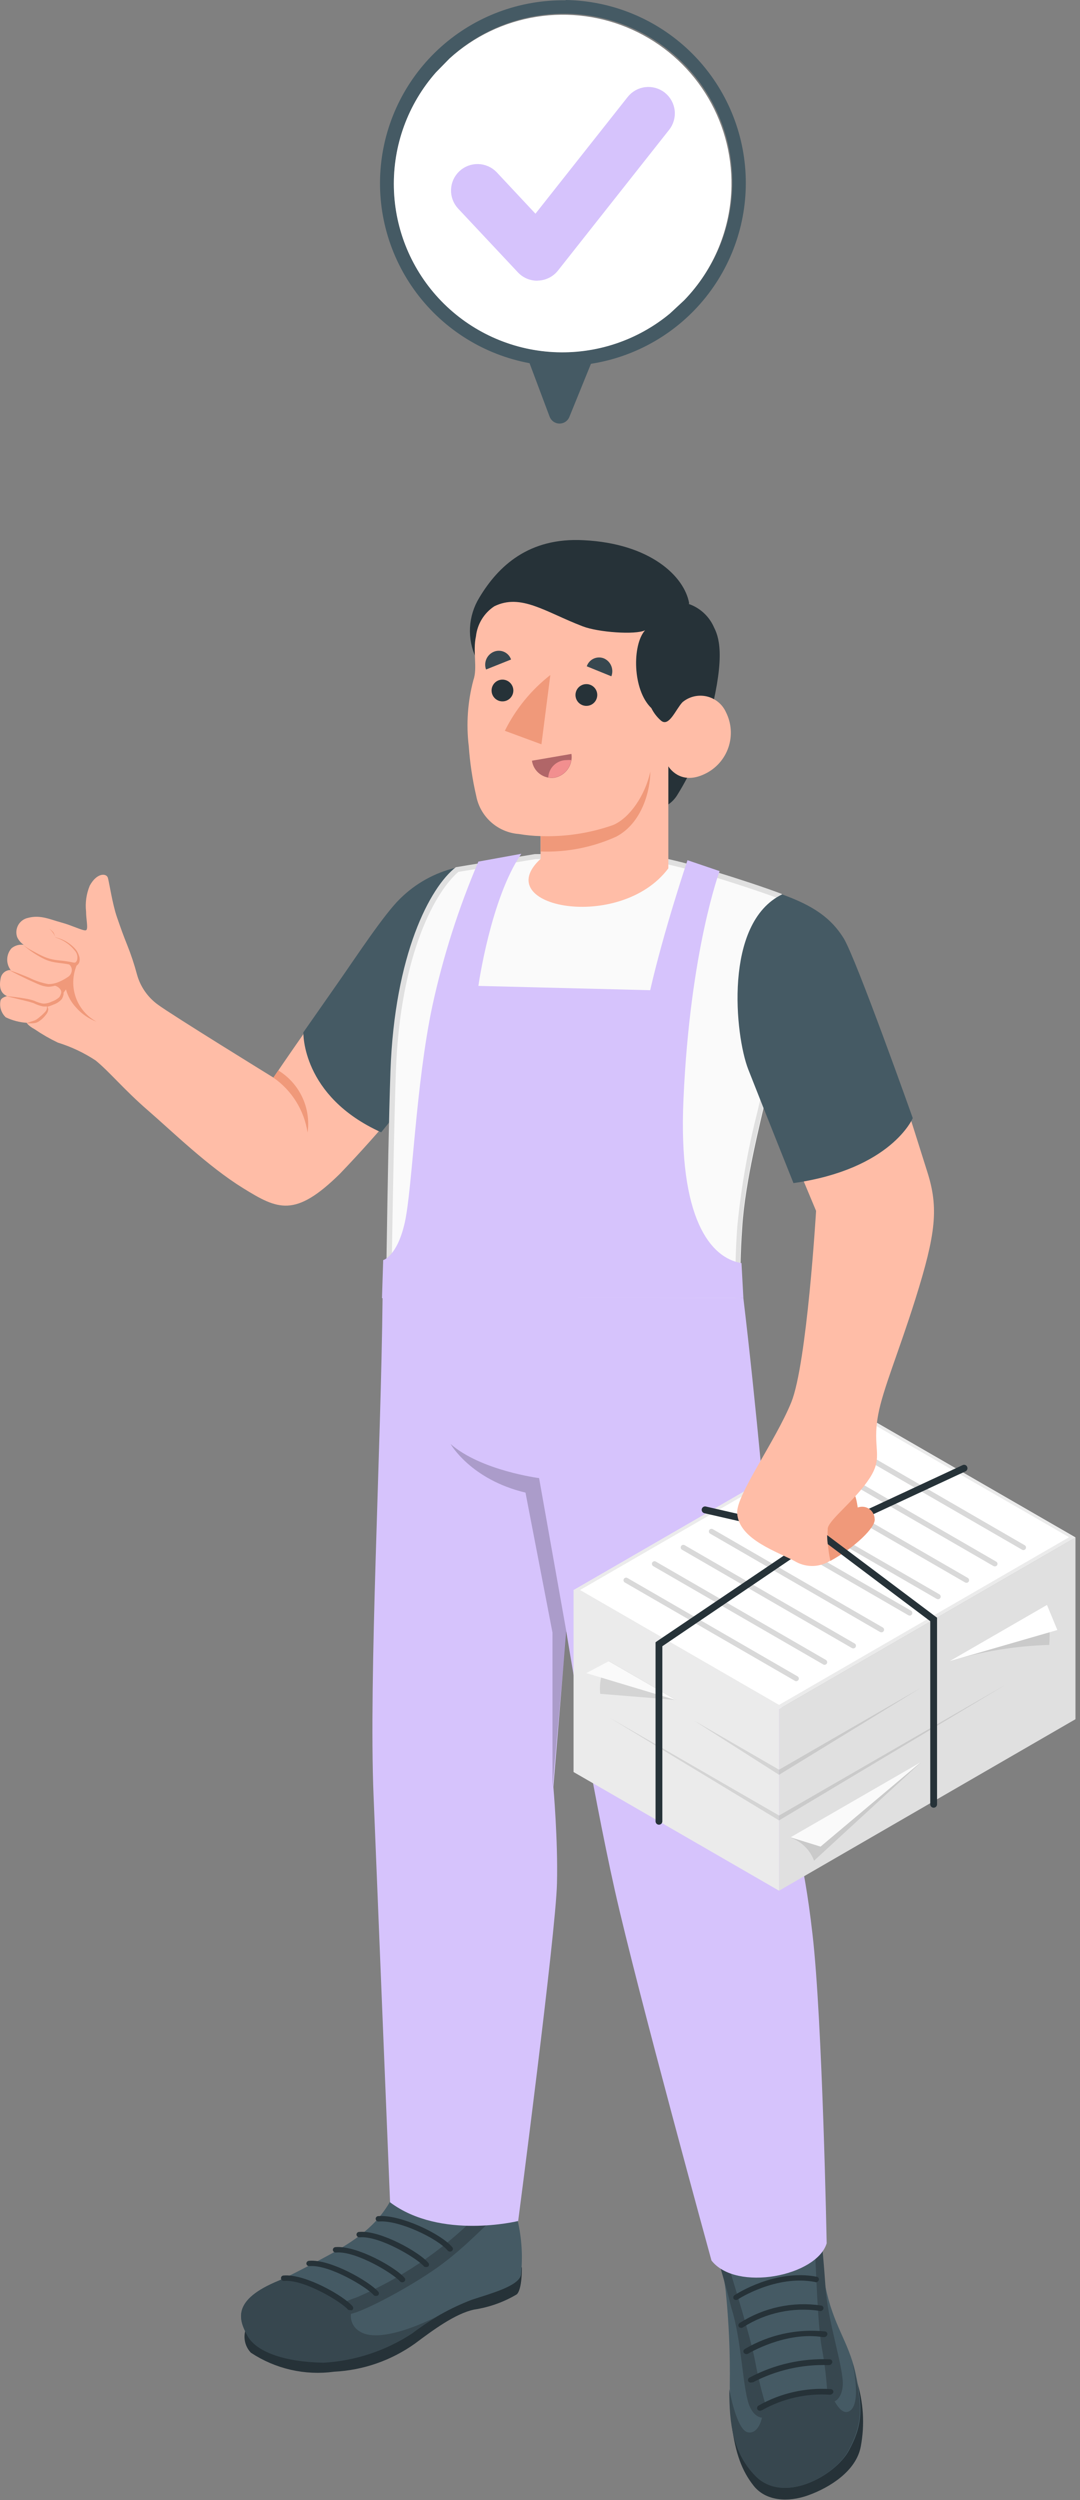 <svg xmlns="http://www.w3.org/2000/svg" width="108" height="250" viewBox="0 0 108 250" fill="none"><rect x="0" y="0" width="108" height="250" fill="#808080" stroke="none"/><path d="M56.545 0.03C51.961 -0.031 47.522 1.63 44.104 4.684C40.687 7.739 38.54 11.965 38.089 16.527C37.638 21.088 38.915 25.653 41.667 29.318C44.42 32.983 48.448 35.482 52.955 36.32L54.955 41.65C55.028 41.857 55.163 42.036 55.342 42.163C55.521 42.29 55.735 42.358 55.955 42.358C56.174 42.358 56.388 42.29 56.568 42.163C56.747 42.036 56.882 41.857 56.955 41.65L59.095 36.38C63.623 35.675 67.723 33.297 70.582 29.716C73.442 26.134 74.854 21.61 74.538 17.038C74.223 12.466 72.203 8.178 68.879 5.023C65.554 1.868 61.167 0.076 56.585 0L56.545 0.03ZM68.405 30.03L66.995 31.34C63.73 34.05 59.564 35.428 55.327 35.2C51.091 34.972 47.096 33.154 44.142 30.11C41.187 27.065 39.489 23.018 39.388 18.777C39.286 14.536 40.789 10.412 43.595 7.23L44.945 5.85C48.174 2.863 52.444 1.257 56.842 1.376C61.239 1.495 65.416 3.329 68.48 6.487C71.543 9.644 73.25 13.874 73.236 18.273C73.222 22.673 71.488 26.892 68.405 30.03Z" fill="#455A64"></path><path d="M73.145 18.59C73.079 22.871 71.384 26.965 68.405 30.04L66.995 31.35C63.73 34.059 59.563 35.438 55.327 35.21C51.091 34.982 47.096 33.164 44.141 30.12C41.187 27.075 39.489 23.028 39.388 18.787C39.286 14.545 40.789 10.422 43.595 7.24L44.945 5.86C47.377 3.648 50.404 2.196 53.652 1.682C56.899 1.168 60.227 1.615 63.223 2.968C66.22 4.321 68.756 6.52 70.519 9.296C72.282 12.072 73.194 15.302 73.145 18.59Z" fill="white"></path><path d="M53.715 28.07C53.352 28.071 52.994 27.996 52.662 27.852C52.33 27.707 52.031 27.495 51.785 27.23L45.785 20.83C45.319 20.314 45.075 19.637 45.104 18.942C45.133 18.248 45.434 17.593 45.941 17.119C46.449 16.644 47.122 16.388 47.817 16.405C48.511 16.422 49.171 16.711 49.655 17.21L53.545 21.37L62.765 9.7C63.2 9.15 63.835 8.795 64.532 8.713C65.229 8.632 65.929 8.83 66.48 9.265C67.03 9.7 67.385 10.336 67.467 11.033C67.548 11.729 67.35 12.43 66.915 12.98L55.795 27.06C55.555 27.363 55.251 27.61 54.906 27.782C54.56 27.955 54.181 28.05 53.795 28.06L53.715 28.07Z" fill="#D6C3FC"></path><path d="M9.557 106.041C10.966 107.191 12.406 108.971 14.796 111.041C17.186 113.111 20.797 116.641 24.287 118.801C27.776 120.961 29.497 121.801 33.986 117.381C38.099 113.097 41.893 108.518 45.337 103.681L45.596 86.851C41.867 87.851 39.706 89.851 37.346 93.291C32.897 99.801 29.887 104.001 27.346 107.761C27.346 107.761 17.087 101.441 15.757 100.441C14.752 99.701 14.026 98.644 13.697 97.441C13.425 96.421 13.091 95.419 12.697 94.441C12.296 93.441 12.146 93.011 11.697 91.721C11.246 90.431 10.927 88.261 10.787 87.781C10.646 87.301 9.687 87.261 8.977 88.561C8.637 89.379 8.51 90.27 8.607 91.151C8.607 91.941 8.847 92.901 8.607 93.021C8.367 93.141 7.257 92.551 6.137 92.251C5.017 91.951 4.037 91.451 2.787 91.791C2.584 91.835 2.393 91.923 2.226 92.047C2.06 92.171 1.921 92.329 1.82 92.51C1.719 92.692 1.658 92.892 1.64 93.099C1.622 93.306 1.648 93.514 1.717 93.711C1.86 94.021 2.085 94.287 2.367 94.481C2.152 94.452 1.935 94.468 1.727 94.526C1.518 94.584 1.325 94.685 1.157 94.821C0.892 95.118 0.738 95.497 0.722 95.894C0.705 96.292 0.827 96.683 1.067 97.001C0.828 96.997 0.597 97.079 0.413 97.231C0.23 97.383 0.107 97.596 0.067 97.831C-0.083 98.571 -0.023 99.301 0.707 99.611C0.707 99.611 0.097 99.741 0.047 100.091C-0.011 100.386 0.007 100.692 0.1 100.979C0.193 101.266 0.357 101.524 0.577 101.731C1.235 102.047 1.948 102.234 2.677 102.281C2.677 102.281 2.777 102.551 3.477 102.931C4.211 103.433 4.983 103.878 5.787 104.261C7.121 104.674 8.39 105.273 9.557 106.041Z" fill="#FFBDA7"></path><path d="M27.336 107.76C28.251 108.395 29.026 109.211 29.614 110.157C30.202 111.102 30.591 112.159 30.756 113.26C30.929 112.05 30.744 110.816 30.223 109.711C29.702 108.605 28.869 107.677 27.826 107.04L27.336 107.76Z" fill="#F0997A"></path><path d="M45.587 86.77C43.481 87.269 41.554 88.339 40.017 89.861C38.426 91.391 35.547 95.781 33.837 98.221L30.337 103.231C30.337 103.231 30.127 109.621 38.117 113.231L45.647 103.931L45.587 86.77Z" fill="#455A64"></path><path d="M4.688 100.641C4.703 100.735 4.697 100.832 4.669 100.924C4.641 101.016 4.593 101.1 4.528 101.171C4.362 101.356 4.182 101.526 3.988 101.681C3.898 101.766 3.801 101.843 3.698 101.911C3.601 101.981 3.493 102.036 3.378 102.071L2.648 102.311C2.91 102.345 3.175 102.345 3.438 102.311C3.579 102.293 3.716 102.245 3.838 102.171C3.952 102.097 4.062 102.017 4.168 101.931C4.37 101.754 4.548 101.553 4.698 101.331C4.776 101.208 4.821 101.066 4.828 100.921C4.816 100.833 4.789 100.748 4.748 100.671C4.95 100.619 5.148 100.548 5.338 100.461C5.662 100.356 5.952 100.166 6.178 99.911C6.265 99.762 6.326 99.6 6.358 99.431C6.363 99.377 6.363 99.324 6.358 99.271L6.598 98.941C6.778 99.614 7.122 100.232 7.598 100.741C8.155 101.381 8.863 101.873 9.658 102.171C8.692 101.646 7.953 100.784 7.584 99.748C7.215 98.713 7.241 97.578 7.658 96.561C7.764 96.491 7.85 96.394 7.908 96.281C7.99 96.058 7.99 95.813 7.908 95.591C7.844 95.379 7.746 95.18 7.618 95.001C7.086 94.352 6.348 93.904 5.528 93.731C5.491 93.555 5.427 93.386 5.338 93.231C5.21 93.091 5.069 92.964 4.918 92.851C5.054 92.978 5.178 93.119 5.288 93.271C5.4 93.414 5.485 93.576 5.538 93.751C6.305 93.974 6.984 94.432 7.478 95.061C7.599 95.193 7.683 95.356 7.72 95.532C7.757 95.708 7.746 95.89 7.688 96.061C7.588 96.241 7.528 96.291 7.328 96.251C7.128 96.211 6.938 96.171 6.738 96.141C6.328 96.071 5.918 96.051 5.518 95.991C5.125 95.93 4.742 95.819 4.378 95.661C4.008 95.501 3.658 95.311 3.298 95.111C2.947 94.93 2.612 94.719 2.298 94.481C2.905 95.016 3.577 95.473 4.298 95.841C4.667 96.034 5.066 96.166 5.478 96.231C5.888 96.301 6.298 96.331 6.688 96.401L6.928 96.451C7.069 96.573 7.159 96.745 7.178 96.931C7.189 97.092 7.154 97.254 7.076 97.396C6.998 97.537 6.88 97.654 6.738 97.731C6.455 97.921 6.154 98.082 5.838 98.211C5.521 98.342 5.181 98.41 4.838 98.411C4.163 98.29 3.509 98.071 2.898 97.761C2.248 97.491 1.598 97.231 0.898 97.001C1.518 97.341 2.148 97.651 2.778 97.951L3.778 98.401C4.111 98.557 4.47 98.652 4.838 98.681C5.061 98.67 5.283 98.633 5.498 98.571C5.714 98.63 5.904 98.76 6.038 98.941C6.078 98.996 6.106 99.06 6.118 99.127C6.13 99.195 6.127 99.265 6.108 99.331C6.07 99.47 6.009 99.602 5.928 99.721C5.708 99.919 5.449 100.069 5.168 100.161C4.901 100.295 4.606 100.364 4.308 100.361C4.006 100.307 3.714 100.213 3.438 100.081C3.132 99.975 2.817 99.898 2.498 99.851C1.868 99.741 1.238 99.661 0.598 99.611L2.458 100.061C2.762 100.129 3.062 100.212 3.358 100.311C3.652 100.461 3.964 100.572 4.288 100.641C4.42 100.657 4.555 100.657 4.688 100.641Z" fill="#F0997A"></path><path d="M63.895 85.34C66.366 85.791 68.81 86.382 71.215 87.11C73.975 87.96 76.315 88.73 78.215 89.44C78.404 96.272 77.854 103.105 76.575 109.82C76.105 112.01 74.505 118.08 74.225 122.73C73.882 127.568 74.013 132.427 74.615 137.24C74.615 137.24 67.455 142.56 52.145 141.41C40.145 140.5 38.555 136.07 38.555 136.07C38.555 136.07 38.775 116.07 39.085 107.17C39.495 95.52 43.025 88.8 45.625 86.77L53.515 85.46L63.895 85.34Z" fill="#FAFAFA"></path><path d="M63.856 85.84L64.746 86.02C66.884 86.421 68.998 86.946 71.076 87.59C73.766 88.42 75.946 89.14 77.716 89.79C77.875 96.469 77.326 103.147 76.076 109.71C75.996 110.11 75.866 110.63 75.726 111.24C74.765 115.003 74.097 118.834 73.726 122.7C73.381 127.464 73.505 132.25 74.096 136.99C72.906 137.76 67.096 141.07 56.406 141.07C55.026 141.07 53.606 141.01 52.176 140.91C41.526 140.1 39.326 136.5 39.056 135.97C39.056 134.37 39.296 115.61 39.586 107.19C40.016 95.19 43.666 89.03 45.836 87.19L53.556 85.91L63.866 85.79M63.866 85.29L53.476 85.41L45.586 86.72C42.986 88.72 39.456 95.47 39.046 107.12C38.736 115.98 38.516 136.02 38.516 136.02C38.516 136.02 40.076 140.45 52.106 141.36C53.596 141.47 55.016 141.52 56.366 141.52C68.746 141.52 74.576 137.19 74.576 137.19C73.974 132.378 73.843 127.518 74.186 122.68C74.466 118.03 76.066 111.96 76.536 109.77C77.815 103.056 78.365 96.223 78.176 89.39C76.286 88.68 73.946 87.91 71.176 87.06C68.771 86.332 66.327 85.741 63.856 85.29H63.866Z" fill="#E0E0E0"></path><path d="M68.256 60.23C68.951 60.361 69.604 60.66 70.155 61.104C70.706 61.547 71.14 62.119 71.416 62.77C72.036 63.98 72.486 66.18 70.776 72.471C70.125 74.923 69.114 77.265 67.776 79.421C67.379 80.114 66.731 80.629 65.966 80.861L66.096 76.02L66.276 72.65C66.276 72.65 63.556 70.191 63.276 67.77C63.038 66.085 63.357 64.368 64.186 62.88L68.256 60.23Z" fill="#263238"></path><path d="M68.918 60.34C68.448 57.62 64.998 54.34 58.348 54.02C52.898 53.73 49.828 56.59 47.928 59.77C47.375 60.673 47.057 61.698 47.001 62.755C46.945 63.811 47.154 64.865 47.608 65.82L64.288 64.96L68.918 60.34Z" fill="#263238"></path><path d="M70.486 77.391C67.976 78.611 66.836 76.631 66.836 76.631V86.831C62.026 93.271 48.836 90.711 54.056 85.891V83.611C53.328 83.592 52.603 83.522 51.886 83.401C50.858 83.323 49.885 82.91 49.115 82.225C48.346 81.541 47.822 80.622 47.626 79.611C47.245 77.966 46.995 76.294 46.876 74.611C46.61 72.405 46.766 70.168 47.336 68.021C47.776 66.791 47.256 65.161 47.596 63.631C47.663 63.027 47.861 62.446 48.178 61.928C48.494 61.409 48.92 60.967 49.426 60.631C52.096 59.311 54.556 61.211 58.266 62.631C59.806 63.231 63.526 63.501 64.506 63.031C63.216 64.461 63.226 68.981 65.136 70.811C65.368 71.282 65.691 71.704 66.086 72.051C66.896 72.761 67.566 70.941 68.246 70.221C68.578 69.943 68.969 69.747 69.389 69.646C69.81 69.545 70.248 69.543 70.669 69.64C71.091 69.737 71.484 69.93 71.818 70.204C72.152 70.478 72.418 70.826 72.596 71.221C72.869 71.763 73.032 72.355 73.073 72.961C73.115 73.567 73.035 74.175 72.839 74.75C72.642 75.325 72.333 75.854 71.929 76.308C71.525 76.761 71.034 77.129 70.486 77.391Z" fill="#FFBDA7"></path><path d="M54.084 83.61C56.535 83.692 58.98 83.319 61.294 82.51C63.014 81.79 64.534 79.46 65.034 77.16C65.034 79.01 64.224 82.3 61.614 83.67C59.248 84.737 56.668 85.243 54.074 85.15L54.084 83.61Z" fill="#F0997A"></path><path d="M58.676 66.63L61.136 67.63C61.267 67.294 61.263 66.92 61.125 66.587C60.987 66.253 60.726 65.986 60.396 65.84C60.231 65.774 60.055 65.741 59.878 65.746C59.701 65.749 59.526 65.79 59.365 65.864C59.204 65.938 59.06 66.044 58.941 66.176C58.823 66.308 58.732 66.462 58.676 66.63Z" fill="#37474F"></path><path d="M48.605 66.95L51.105 65.95C51.049 65.783 50.959 65.63 50.84 65.499C50.722 65.369 50.579 65.264 50.419 65.191C50.258 65.118 50.085 65.078 49.909 65.075C49.733 65.071 49.558 65.104 49.395 65.17C49.058 65.306 48.787 65.568 48.64 65.9C48.492 66.233 48.48 66.609 48.605 66.95Z" fill="#37474F"></path><path d="M59.726 69.54C59.718 69.755 59.646 69.963 59.52 70.138C59.394 70.313 59.218 70.446 59.017 70.521C58.814 70.596 58.595 70.609 58.385 70.56C58.175 70.51 57.985 70.399 57.838 70.241C57.692 70.083 57.595 69.885 57.561 69.673C57.526 69.46 57.556 69.242 57.646 69.046C57.735 68.85 57.881 68.685 58.065 68.572C58.248 68.458 58.461 68.402 58.676 68.41C58.819 68.415 58.96 68.448 59.09 68.508C59.221 68.568 59.338 68.652 59.435 68.757C59.533 68.862 59.609 68.985 59.659 69.12C59.709 69.254 59.731 69.397 59.726 69.54Z" fill="#263238"></path><path d="M51.336 69.091C51.327 69.306 51.256 69.514 51.129 69.689C51.003 69.863 50.828 69.997 50.626 70.072C50.424 70.147 50.204 70.16 49.994 70.111C49.785 70.061 49.594 69.95 49.448 69.792C49.301 69.634 49.204 69.436 49.17 69.224C49.136 69.011 49.165 68.793 49.255 68.597C49.345 68.4 49.49 68.236 49.674 68.122C49.857 68.009 50.07 67.953 50.285 67.961C50.574 67.974 50.845 68.099 51.042 68.311C51.238 68.522 51.344 68.802 51.336 69.091Z" fill="#263238"></path><path d="M55.034 67.5L54.144 74.43L50.484 73.08C51.564 70.903 53.119 68.996 55.034 67.5Z" fill="#F0997A"></path><path d="M57.145 75.391L53.195 76.071C53.232 76.332 53.32 76.583 53.454 76.81C53.588 77.036 53.766 77.235 53.977 77.392C54.188 77.55 54.428 77.665 54.683 77.73C54.939 77.795 55.205 77.809 55.465 77.771C55.998 77.666 56.469 77.36 56.782 76.917C57.095 76.474 57.225 75.927 57.145 75.391Z" fill="#B16668"></path><path d="M56.644 76.01C56.804 75.995 56.965 75.995 57.124 76.01C57.062 76.436 56.868 76.833 56.571 77.144C56.274 77.456 55.887 77.668 55.464 77.75C55.252 77.781 55.036 77.781 54.824 77.75C54.847 77.282 55.049 76.841 55.387 76.517C55.726 76.194 56.176 76.012 56.644 76.01Z" fill="#F28F8F"></path><path d="M50.677 218.23L51.677 208.89L40.867 209.59C40.867 209.59 41.027 214.66 41.177 217.53C41.267 219.23 38.957 222.38 38.957 222.38C38.957 222.38 44.037 225.07 46.757 224.13C47.791 223.683 48.704 222.996 49.421 222.127C50.137 221.258 50.636 220.23 50.877 219.13C50.857 218.34 50.677 218.23 50.677 218.23Z" fill="#FFBDA7"></path><path d="M24.629 232.779C24.455 233.194 24.406 233.651 24.488 234.093C24.569 234.535 24.778 234.944 25.089 235.27C27.543 236.894 30.504 237.569 33.419 237.169C36.335 237.022 39.146 236.04 41.519 234.339C43.209 233.079 45.519 231.339 47.449 230.949C48.94 230.722 50.373 230.209 51.669 229.439C52.229 228.949 52.189 226.729 52.189 226.729L24.629 232.779Z" fill="#263238"></path><path d="M50.678 218.17C50.825 218.178 50.965 218.234 51.078 218.33C51.19 218.426 51.267 218.556 51.298 218.7C51.418 219.32 51.518 221.09 51.778 222.1C52.18 223.867 52.288 225.688 52.098 227.49C51.858 228.63 48.998 229.37 47.167 229.98C45.035 230.797 43.034 231.922 41.228 233.32C38.603 235.052 35.559 236.041 32.417 236.18C29.227 236.11 25.637 235.09 24.828 233.7C23.828 231.99 23.128 230 27.908 228.05C28.808 227.68 31.988 226 33.078 225.4C36.017 223.75 38.078 222.23 39.478 219.25C39.596 218.879 39.84 218.561 40.167 218.35C40.465 218.24 40.788 218.219 41.098 218.29C42.667 218.477 44.221 218.778 45.748 219.19C46.378 219.48 47.278 219.82 47.248 220.58C47.228 220.842 47.164 221.099 47.058 221.34C46.998 221.49 46.948 221.7 47.058 221.79C47.168 221.88 47.378 221.79 47.498 221.68C47.972 221.254 48.41 220.789 48.808 220.29C49.031 220.026 49.286 219.791 49.568 219.59C49.849 219.447 50.122 219.291 50.388 219.12C50.718 218.86 50.658 218.53 50.678 218.17Z" fill="#455A64"></path><path d="M41.227 233.32C42.067 232.7 42.957 232.1 43.847 231.57C43.847 231.57 38.217 234.57 35.987 233.15C35.58 232.921 35.28 232.541 35.151 232.092C35.022 231.643 35.074 231.161 35.297 230.75C35.297 230.39 30.297 227.75 28.837 227.61C28.447 227.81 28.117 227.96 27.907 228.05C23.127 230 23.837 231.99 24.827 233.7C25.637 235.09 28.227 236.2 32.367 236.27C35.53 236.089 38.587 235.071 41.227 233.32Z" fill="#37474F"></path><path d="M35.706 229.72C32.706 230.72 33.986 231.29 34.806 231.41C35.626 231.53 40.646 228.94 43.706 226.77C46.766 224.6 48.936 222.02 50.126 221.19C50.566 220.88 51.046 220.5 51.476 220.19C51.406 219.59 51.346 219.04 51.296 218.75C51.266 218.605 51.188 218.475 51.076 218.38C50.964 218.284 50.824 218.228 50.676 218.22C50.676 218.58 50.676 218.91 50.426 219.17C50.161 219.34 49.888 219.497 49.606 219.64C49.325 219.841 49.07 220.076 48.846 220.34C48.449 220.839 48.011 221.304 47.536 221.73C44.129 225.112 40.116 227.822 35.706 229.72Z" fill="#37474F"></path><path d="M35.029 231.01C35.087 231.034 35.152 231.034 35.209 231.01C35.239 230.99 35.264 230.963 35.282 230.932C35.301 230.901 35.313 230.867 35.318 230.831C35.323 230.796 35.32 230.759 35.31 230.725C35.3 230.69 35.283 230.658 35.259 230.63C34.439 229.63 30.529 227.36 28.359 227.55C28.323 227.55 28.286 227.558 28.252 227.573C28.219 227.587 28.189 227.609 28.164 227.637C28.14 227.664 28.121 227.696 28.11 227.732C28.099 227.767 28.095 227.804 28.099 227.84C28.103 227.877 28.114 227.913 28.132 227.945C28.149 227.978 28.173 228.007 28.202 228.03C28.231 228.053 28.264 228.071 28.3 228.081C28.335 228.091 28.373 228.094 28.409 228.09C30.409 227.92 34.159 230.2 34.799 230.96C34.832 230.984 34.87 231.001 34.909 231.01C34.949 231.018 34.99 231.018 35.029 231.01Z" fill="#263238"></path><path d="M37.627 229.589C37.692 229.589 37.755 229.568 37.807 229.529C37.834 229.506 37.856 229.477 37.871 229.444C37.887 229.411 37.894 229.376 37.894 229.339C37.894 229.303 37.887 229.268 37.871 229.235C37.856 229.202 37.834 229.173 37.807 229.149C36.987 228.199 33.077 225.889 30.907 226.079C30.87 226.081 30.834 226.089 30.8 226.104C30.767 226.12 30.737 226.141 30.712 226.168C30.687 226.195 30.667 226.227 30.654 226.261C30.642 226.296 30.636 226.333 30.637 226.369C30.642 226.406 30.654 226.442 30.673 226.474C30.692 226.506 30.717 226.534 30.747 226.557C30.776 226.579 30.81 226.595 30.846 226.604C30.883 226.613 30.92 226.615 30.957 226.609C32.957 226.449 36.697 228.729 37.347 229.489C37.38 229.53 37.424 229.56 37.473 229.578C37.522 229.596 37.576 229.6 37.627 229.589Z" fill="#263238"></path><path d="M40.216 228.23C40.284 228.23 40.35 228.209 40.406 228.17C40.437 228.151 40.463 228.125 40.483 228.094C40.502 228.063 40.515 228.028 40.52 227.992C40.524 227.956 40.521 227.919 40.51 227.884C40.499 227.849 40.481 227.817 40.456 227.79C39.636 226.79 35.726 224.53 33.546 224.71C33.509 224.713 33.473 224.723 33.44 224.739C33.407 224.756 33.378 224.778 33.353 224.806C33.329 224.834 33.311 224.867 33.299 224.902C33.288 224.937 33.283 224.974 33.286 225.01C33.298 225.084 33.338 225.15 33.398 225.194C33.458 225.239 33.532 225.259 33.606 225.25C35.606 225.08 39.346 227.37 39.996 228.13C40.024 228.161 40.057 228.186 40.095 228.203C40.133 228.221 40.174 228.23 40.216 228.23Z" fill="#263238"></path><path d="M42.629 226.7C42.696 226.704 42.763 226.686 42.819 226.65C42.845 226.626 42.866 226.596 42.88 226.564C42.894 226.531 42.902 226.496 42.902 226.46C42.902 226.424 42.894 226.389 42.88 226.356C42.866 226.324 42.845 226.294 42.819 226.27C41.999 225.27 38.079 223 35.919 223.19C35.882 223.19 35.845 223.197 35.811 223.212C35.777 223.227 35.746 223.249 35.721 223.276C35.696 223.303 35.676 223.335 35.664 223.37C35.651 223.406 35.646 223.443 35.649 223.48C35.659 223.555 35.698 223.624 35.758 223.67C35.818 223.717 35.894 223.738 35.969 223.73C37.969 223.56 41.709 225.84 42.359 226.6C42.391 226.64 42.433 226.67 42.48 226.687C42.528 226.705 42.579 226.709 42.629 226.7Z" fill="#263238"></path><path d="M44.997 225.16C45.062 225.16 45.125 225.139 45.177 225.1C45.208 225.081 45.234 225.055 45.254 225.024C45.273 224.993 45.286 224.958 45.291 224.922C45.296 224.886 45.292 224.849 45.281 224.814C45.27 224.779 45.252 224.747 45.227 224.72C44.107 223.37 40.007 221.43 37.827 221.61C37.791 221.612 37.755 221.62 37.722 221.636C37.689 221.651 37.66 221.673 37.635 221.7C37.611 221.727 37.593 221.759 37.581 221.793C37.569 221.828 37.564 221.864 37.567 221.9C37.577 221.976 37.616 222.044 37.676 222.091C37.736 222.137 37.812 222.159 37.887 222.15C39.887 221.98 43.767 223.85 44.767 225.05C44.795 225.084 44.83 225.112 44.87 225.131C44.91 225.15 44.953 225.16 44.997 225.16Z" fill="#263238"></path><path d="M72.056 223.28L69.586 214.43L80.586 212.75L81.086 221.31C81.086 221.31 82.256 224.37 81.586 225.5C80.916 226.63 73.586 227.9 72.906 227.17C72.226 226.44 72.056 223.28 72.056 223.28Z" fill="#FFBDA7"></path><path d="M73.188 242.59C73.547 245.33 74.188 247.1 75.377 248.59C76.567 250.08 78.748 250.28 80.847 249.52C82.948 248.76 85.618 247.12 86.078 244.65C86.49 242.453 86.349 240.188 85.668 238.06L73.188 242.59Z" fill="#263238"></path><path d="M81.097 221.31C81.977 221.26 81.806 225.02 82.546 228.67C83.346 232.59 84.806 234.05 85.546 237.26C86.346 240.92 86.227 242.62 84.876 245.08C83.526 247.54 78.396 250.46 75.586 247.58C73.296 245.23 73.026 242.32 72.977 238.58C73.027 235.401 72.89 232.223 72.567 229.06C72.216 226.29 71.366 223.83 72.116 223.41C72.196 223.82 72.287 224.33 72.376 224.73C72.466 225.13 72.626 226.53 73.126 226.48C73.141 226.126 73.121 225.771 73.067 225.42C73.034 225.261 73.032 225.097 73.063 224.937C73.094 224.777 73.156 224.626 73.246 224.49C73.666 224.152 74.149 223.901 74.666 223.75C75.526 223.49 77.056 223.15 77.926 222.96C78.366 222.86 78.806 222.79 79.246 222.73C79.621 222.68 80.001 222.68 80.376 222.73C80.479 222.742 80.577 222.777 80.663 222.833C80.75 222.888 80.823 222.962 80.876 223.05C80.926 223.184 80.95 223.327 80.946 223.47C80.965 223.726 81.019 223.979 81.106 224.22C81.106 224.32 81.236 224.45 81.366 224.4C81.496 224.35 81.496 224.25 81.496 224.16C81.496 223.71 81.386 223.39 81.326 222.87C81.326 222.63 81.236 222.3 81.216 222.06C81.196 221.82 81.126 221.55 81.097 221.31Z" fill="#455A64"></path><path d="M85.236 236.229C85.356 236.759 86.096 240.229 85.036 241.049C83.976 241.869 83.036 239.189 83.036 239.189C80.631 239.097 78.252 239.705 76.186 240.939C76.426 241.489 75.916 243.479 74.776 243.229C73.636 242.979 72.936 238.95 72.926 238.9C72.926 242.49 73.306 245.309 75.526 247.589C78.336 250.469 83.466 247.589 84.816 245.089C86.166 242.589 86.286 240.93 85.486 237.27C85.426 236.89 85.336 236.549 85.236 236.229Z" fill="#37474F"></path><path d="M82.738 239.46C82.848 240.81 84.338 240.15 84.278 238.23C84.218 236.31 82.748 231.96 82.548 228.67C82.228 224.17 81.978 221.26 81.098 221.31C81.092 221.357 81.092 221.404 81.098 221.45L81.338 223.33C81.338 223.6 81.418 223.84 81.438 224.13C81.628 226.88 81.738 232.23 82.168 234.71C82.463 236.279 82.653 237.866 82.738 239.46Z" fill="#37474F"></path><path d="M76.669 240.83C76.195 239.312 75.814 237.765 75.529 236.2C75.069 233.75 73.529 228.84 72.739 226.2C72.537 225.724 72.399 225.223 72.329 224.71C72.249 224.34 72.169 223.87 72.089 223.48V223.4C71.559 223.71 71.769 225.84 72.089 226.94C72.409 228.04 72.759 229.22 73.139 230.8C74.139 233.91 74.259 238.59 74.869 240.38C75.479 242.17 77.039 242.11 76.669 240.83Z" fill="#37474F"></path><path d="M76.116 241.05L76.236 241C78.288 239.851 80.629 239.32 82.976 239.47C83.053 239.473 83.13 239.451 83.194 239.408C83.259 239.365 83.308 239.303 83.336 239.23C83.343 239.192 83.342 239.152 83.332 239.114C83.322 239.076 83.305 239.04 83.28 239.01C83.255 238.979 83.224 238.955 83.189 238.937C83.153 238.92 83.115 238.911 83.076 238.91C80.564 238.74 78.057 239.311 75.866 240.55C75.829 240.568 75.797 240.593 75.772 240.624C75.746 240.655 75.727 240.691 75.717 240.73C75.706 240.769 75.704 240.81 75.711 240.849C75.718 240.889 75.733 240.927 75.756 240.96C75.798 241.012 75.856 241.049 75.921 241.065C75.986 241.081 76.054 241.076 76.116 241.05Z" fill="#263238"></path><path d="M75.196 238.23H75.296C77.624 237.01 80.229 236.417 82.856 236.51C82.939 236.515 83.022 236.491 83.09 236.441C83.157 236.392 83.205 236.321 83.226 236.24C83.234 236.202 83.232 236.163 83.223 236.125C83.213 236.088 83.195 236.053 83.17 236.023C83.145 235.993 83.114 235.969 83.079 235.953C83.043 235.937 83.005 235.929 82.966 235.93C80.185 235.812 77.423 236.44 74.966 237.75C74.93 237.766 74.897 237.789 74.87 237.819C74.843 237.848 74.823 237.883 74.811 237.921C74.798 237.958 74.794 237.999 74.799 238.038C74.803 238.078 74.816 238.116 74.836 238.15C74.88 238.199 74.939 238.233 75.003 238.247C75.068 238.261 75.135 238.255 75.196 238.23Z" fill="#263238"></path><path d="M82.468 233.71C82.527 233.697 82.582 233.669 82.628 233.629C82.673 233.588 82.708 233.537 82.728 233.48C82.74 233.442 82.744 233.402 82.739 233.363C82.733 233.324 82.719 233.287 82.696 233.254C82.674 233.221 82.645 233.194 82.61 233.174C82.576 233.154 82.538 233.143 82.498 233.14C79.713 232.854 76.909 233.467 74.498 234.89C74.462 234.906 74.43 234.931 74.404 234.961C74.379 234.991 74.36 235.026 74.35 235.064C74.339 235.102 74.337 235.143 74.344 235.182C74.35 235.221 74.366 235.258 74.388 235.29C74.443 235.354 74.519 235.395 74.602 235.406C74.685 235.417 74.769 235.397 74.838 235.35C74.838 235.35 78.548 233.11 82.298 233.71H82.468Z" fill="#263238"></path><path d="M82.068 231.11C82.128 231.099 82.184 231.073 82.231 231.035C82.279 230.996 82.315 230.947 82.338 230.89C82.35 230.853 82.354 230.814 82.349 230.776C82.344 230.737 82.331 230.7 82.309 230.667C82.288 230.635 82.26 230.607 82.227 230.587C82.194 230.567 82.157 230.554 82.118 230.55C79.284 230.129 76.392 230.747 73.978 232.29C73.943 232.309 73.912 232.336 73.889 232.368C73.865 232.4 73.849 232.437 73.841 232.476C73.833 232.515 73.834 232.556 73.844 232.595C73.854 232.633 73.873 232.669 73.898 232.7C73.96 232.755 74.04 232.785 74.123 232.785C74.206 232.785 74.286 232.755 74.348 232.7C76.601 231.274 79.289 230.7 81.928 231.08C81.972 231.101 82.02 231.111 82.068 231.11Z" fill="#263238"></path><path d="M81.619 228.23C81.677 228.218 81.732 228.191 81.777 228.153C81.822 228.114 81.858 228.065 81.879 228.01C81.891 227.973 81.895 227.934 81.89 227.896C81.885 227.857 81.872 227.82 81.851 227.787C81.83 227.755 81.801 227.727 81.768 227.707C81.735 227.687 81.698 227.674 81.659 227.67C77.509 226.88 73.659 229.39 73.479 229.5C73.444 229.519 73.413 229.544 73.388 229.576C73.363 229.607 73.346 229.644 73.336 229.682C73.327 229.721 73.326 229.762 73.333 229.801C73.341 229.84 73.356 229.877 73.379 229.91C73.44 229.967 73.521 229.999 73.604 229.999C73.688 229.999 73.768 229.967 73.829 229.91C73.829 229.91 77.609 227.46 81.469 228.19L81.619 228.23Z" fill="#263238"></path><path d="M74.337 129.81C76.847 150.81 78.937 180.81 78.937 180.81C79.127 182.46 80.327 185.27 81.247 193.4C82.247 201.97 82.667 224.33 82.667 224.33C81.667 227.62 73.617 229.21 71.147 226.05C71.147 226.05 63.777 199.25 61.487 189.05C59.147 178.61 56.627 163.13 56.627 163.13L55.337 178.7C55.337 178.7 55.807 184.02 55.697 188.36C55.577 193.36 51.817 222.1 51.817 222.1C51.817 222.1 44.057 224.01 39.007 220.23C39.007 220.23 37.597 185.64 37.357 179.58C36.867 167.69 38.097 145.14 38.257 129.78L74.337 129.81Z" fill="#D6C3FC"></path><path d="M74.339 129.81L74.149 126.31C71.079 125.81 67.799 121.92 68.349 109.89C69.009 95.04 71.959 87.11 71.959 87.11L68.749 86.02C68.749 86.02 66.389 93.02 65.019 99.02L47.839 98.59C47.839 98.59 49.059 89.87 52.129 85.38L47.839 86.16C45.854 90.81 44.313 95.639 43.239 100.58C41.569 108.43 41.239 118.86 40.479 122.25C39.719 125.64 38.319 126.01 38.319 126.01L38.199 129.82L74.339 129.81Z" fill="#D6C3FC"></path><path opacity="0.2" d="M56.649 163.23L53.909 147.81C53.909 147.81 48.089 147.06 45.059 144.4C45.059 144.4 47.059 147.95 52.549 149.26L55.249 163.26V178.72L56.649 163.23Z" fill="black"></path><path d="M107.546 171.92L77.906 189.07V170.89L107.546 153.74V171.92Z" fill="#E0E0E0"></path><path d="M57.355 177.201L77.906 189.07V170.891L57.355 159.021V177.201Z" fill="#EBEBEB"></path><path d="M107.545 153.74L87.005 141.88L57.355 159.02L77.906 170.89L107.545 153.74Z" fill="white"></path><path d="M86.996 142.23L106.906 153.72L77.906 170.49L58.006 159L87.006 142.23M87.006 141.86L57.336 159.02L77.886 170.89L107.526 153.74L86.976 141.88L87.006 141.86Z" fill="#EBEBEB"></path><path opacity="0.1" d="M92.105 168.771L77.904 176.97L69.394 172.051L77.904 177.48L92.105 168.771Z" fill="black"></path><path opacity="0.1" d="M100.615 168.44L77.905 181.55L60.875 171.72L77.905 182.04L100.615 168.44Z" fill="black"></path><path opacity="0.1" d="M104.696 160.49C104.941 161.808 105.019 163.153 104.926 164.49C101.535 164.592 98.172 165.143 94.926 166.13L104.696 160.49Z" fill="black"></path><path d="M104.695 160.49L94.945 166.12L105.735 163L104.695 160.49Z" fill="white"></path><path opacity="0.1" d="M92.105 176.23L81.405 186.07C81.207 185.536 80.894 185.052 80.488 184.653C80.082 184.254 79.592 183.949 79.055 183.76L92.105 176.23Z" fill="black"></path><path d="M92.105 176.2L82.055 184.66L79.055 183.73L92.105 176.2Z" fill="#FAFAFA"></path><path opacity="0.1" d="M60.785 166.231L60.875 166.101L67.635 170.001L60.025 169.381C59.893 168.273 60.163 167.156 60.785 166.231Z" fill="black"></path><path d="M67.635 170.02L60.875 166.12L58.625 167.31L67.635 170.02Z" fill="#FAFAFA"></path><g opacity="0.15"><path d="M102.336 155.01C102.382 155.009 102.428 154.997 102.468 154.974C102.508 154.951 102.542 154.919 102.566 154.88C102.584 154.85 102.595 154.817 102.6 154.782C102.604 154.748 102.602 154.713 102.593 154.679C102.583 154.646 102.567 154.614 102.546 154.587C102.524 154.56 102.497 154.537 102.466 154.52L85.466 144.68C85.436 144.663 85.403 144.651 85.368 144.647C85.334 144.642 85.299 144.645 85.265 144.654C85.232 144.663 85.2 144.679 85.173 144.701C85.146 144.723 85.123 144.75 85.106 144.78C85.073 144.842 85.065 144.913 85.084 144.98C85.103 145.047 85.147 145.105 85.206 145.14L102.206 154.97C102.246 154.993 102.291 155.006 102.336 155.01Z" fill="black"></path><path d="M99.487 156.64C99.533 156.641 99.579 156.63 99.62 156.607C99.66 156.584 99.694 156.551 99.717 156.51C99.734 156.481 99.746 156.449 99.75 156.415C99.754 156.381 99.752 156.347 99.742 156.314C99.733 156.281 99.717 156.25 99.695 156.224C99.674 156.198 99.647 156.176 99.617 156.16L82.617 146.32C82.556 146.286 82.484 146.277 82.416 146.296C82.349 146.315 82.291 146.359 82.257 146.42C82.222 146.481 82.213 146.554 82.232 146.621C82.251 146.689 82.296 146.746 82.357 146.78L99.357 156.61C99.397 156.63 99.442 156.64 99.487 156.64Z" fill="black"></path><path d="M96.647 158.28C96.694 158.281 96.739 158.269 96.78 158.246C96.82 158.223 96.854 158.19 96.877 158.15C96.91 158.089 96.918 158.017 96.899 157.95C96.881 157.883 96.837 157.826 96.777 157.79L79.777 147.96C79.716 147.926 79.644 147.917 79.576 147.935C79.509 147.954 79.451 147.999 79.417 148.06C79.382 148.121 79.374 148.193 79.392 148.261C79.411 148.328 79.456 148.385 79.517 148.42L96.517 158.25C96.558 158.269 96.602 158.28 96.647 158.28Z" fill="black"></path><path d="M93.808 159.921C93.855 159.921 93.9 159.91 93.941 159.887C93.981 159.864 94.015 159.831 94.038 159.791C94.071 159.729 94.079 159.658 94.061 159.59C94.042 159.523 93.998 159.466 93.938 159.431L76.938 149.601C76.877 149.568 76.805 149.56 76.738 149.578C76.671 149.597 76.614 149.641 76.578 149.701C76.561 149.73 76.549 149.762 76.545 149.796C76.541 149.83 76.543 149.864 76.553 149.897C76.562 149.93 76.578 149.96 76.6 149.987C76.621 150.013 76.648 150.035 76.678 150.051L93.678 159.891C93.719 159.91 93.763 159.92 93.808 159.921Z" fill="black"></path><path d="M90.966 161.56C91.013 161.561 91.059 161.55 91.099 161.527C91.14 161.504 91.173 161.471 91.196 161.43C91.23 161.37 91.24 161.299 91.223 161.232C91.206 161.165 91.165 161.107 91.106 161.07L74.106 151.24C74.077 151.223 74.045 151.212 74.011 151.207C73.977 151.203 73.943 151.205 73.91 151.215C73.877 151.224 73.847 151.24 73.82 151.262C73.794 151.283 73.772 151.31 73.756 151.34C73.739 151.369 73.727 151.401 73.722 151.434C73.716 151.468 73.718 151.502 73.727 151.535C73.735 151.567 73.75 151.598 73.771 151.625C73.791 151.651 73.817 151.674 73.846 151.69L90.846 161.53C90.884 161.548 90.925 161.558 90.966 161.56Z" fill="black"></path><path d="M88.139 163.231C88.198 163.233 88.256 163.215 88.303 163.18C88.35 163.144 88.385 163.094 88.4 163.037C88.415 162.98 88.41 162.92 88.386 162.866C88.363 162.812 88.321 162.768 88.269 162.741L71.269 152.911C71.21 152.879 71.14 152.871 71.075 152.89C71.01 152.908 70.955 152.951 70.922 153.01C70.888 153.068 70.878 153.137 70.894 153.203C70.911 153.268 70.952 153.325 71.009 153.361L88.009 163.201C88.05 163.219 88.094 163.229 88.139 163.231Z" fill="black"></path><path d="M85.338 164.84C85.383 164.84 85.427 164.828 85.466 164.805C85.504 164.782 85.536 164.749 85.558 164.71C85.576 164.68 85.588 164.648 85.593 164.613C85.598 164.579 85.597 164.544 85.588 164.511C85.58 164.477 85.565 164.446 85.544 164.418C85.523 164.391 85.498 164.367 85.468 164.35L68.468 154.52C68.408 154.484 68.337 154.473 68.269 154.49C68.202 154.507 68.144 154.55 68.108 154.61C68.072 154.669 68.061 154.741 68.078 154.808C68.095 154.876 68.138 154.934 68.198 154.97L85.198 164.81C85.241 164.832 85.289 164.842 85.338 164.84Z" fill="black"></path><path d="M82.456 166.48C82.502 166.479 82.547 166.467 82.587 166.444C82.627 166.422 82.661 166.389 82.686 166.35C82.719 166.289 82.727 166.217 82.708 166.15C82.69 166.083 82.646 166.026 82.586 165.99L65.586 156.16C65.557 156.142 65.524 156.13 65.49 156.125C65.456 156.12 65.421 156.121 65.387 156.13C65.354 156.138 65.322 156.153 65.295 156.174C65.267 156.195 65.244 156.221 65.226 156.25C65.192 156.31 65.183 156.381 65.2 156.448C65.216 156.515 65.258 156.573 65.316 156.61L82.316 166.44C82.356 166.471 82.406 166.485 82.456 166.48Z" fill="black"></path><path d="M79.617 168.12C79.663 168.119 79.709 168.107 79.749 168.084C79.789 168.061 79.823 168.029 79.847 167.99C79.865 167.96 79.876 167.927 79.881 167.892C79.885 167.858 79.883 167.822 79.874 167.789C79.864 167.755 79.848 167.724 79.827 167.697C79.805 167.669 79.778 167.647 79.747 167.63L62.747 157.8C62.718 157.782 62.685 157.77 62.651 157.765C62.617 157.759 62.582 157.761 62.548 157.769C62.515 157.778 62.483 157.793 62.456 157.814C62.428 157.834 62.405 157.86 62.387 157.89C62.37 157.92 62.358 157.953 62.354 157.988C62.349 158.023 62.352 158.058 62.361 158.091C62.37 158.125 62.386 158.156 62.408 158.183C62.43 158.211 62.457 158.233 62.487 158.25L79.487 168.08C79.525 168.107 79.571 168.121 79.617 168.12Z" fill="black"></path></g><path d="M80.975 153.721H80.895L70.435 151.321C70.347 151.299 70.271 151.244 70.222 151.168C70.174 151.092 70.157 150.999 70.175 150.911C70.184 150.866 70.203 150.824 70.228 150.787C70.254 150.75 70.287 150.719 70.326 150.694C70.364 150.67 70.406 150.654 70.451 150.646C70.495 150.639 70.541 150.64 70.585 150.651L81.055 153.051C81.142 153.072 81.218 153.127 81.265 153.204C81.312 153.281 81.326 153.373 81.305 153.461C81.289 153.535 81.247 153.602 81.187 153.65C81.126 153.697 81.052 153.722 80.975 153.721Z" fill="#263238"></path><path d="M65.895 182.47C65.805 182.47 65.718 182.434 65.654 182.371C65.591 182.307 65.555 182.22 65.555 182.13V164.23L65.705 164.12L81.835 153.23L96.265 146.51C96.305 146.49 96.349 146.479 96.394 146.477C96.439 146.475 96.484 146.482 96.526 146.498C96.569 146.514 96.607 146.538 96.639 146.57C96.672 146.601 96.697 146.639 96.715 146.68C96.752 146.761 96.757 146.854 96.727 146.938C96.697 147.022 96.635 147.091 96.555 147.13L82.175 153.82L66.235 164.62V182.13C66.235 182.22 66.199 182.307 66.135 182.371C66.071 182.434 65.985 182.47 65.895 182.47Z" fill="#263238"></path><path d="M83.035 156.091C85.425 154.791 87.615 152.711 87.465 151.891C87.46 151.691 87.407 151.496 87.312 151.321C87.216 151.146 87.08 150.996 86.914 150.884C86.749 150.773 86.559 150.702 86.361 150.679C86.162 150.656 85.962 150.68 85.775 150.751C85.585 149.571 85.415 148.601 84.065 148.751C82.715 148.901 81.405 154.461 83.035 156.091Z" fill="#F0997A"></path><path d="M79.127 140.23C80.698 136.37 81.608 121.09 81.608 121.09L75.448 106.34C75.448 106.34 74.448 93.48 79.097 90.78C85.097 92.7 85.608 97.15 87.877 102.91C89.877 107.91 90.778 111.04 92.728 117.18C93.877 120.78 93.597 123.35 91.537 129.91C89.858 135.25 88.297 138.91 87.828 141.42C87.168 144.88 88.407 145.59 86.968 147.81C85.528 150.03 82.968 151.9 82.778 152.81C82.71 153.9 82.798 154.995 83.037 156.06C82.537 156.384 81.959 156.568 81.363 156.595C80.767 156.621 80.175 156.488 79.647 156.21C77.907 155.21 73.877 154.01 73.718 151.31C73.597 149.52 77.558 144.1 79.127 140.23Z" fill="#FFBDA7"></path><path d="M78.207 89.44C81.357 90.57 83.117 91.82 84.357 93.81C85.597 95.8 91.277 111.81 91.277 111.81C91.277 111.81 89.157 116.91 79.347 118.31C79.347 118.31 76.147 110.31 74.827 106.94C73.507 103.57 72.337 92.29 78.207 89.44Z" fill="#455A64"></path><path d="M93.705 161.771V180.431C93.705 180.521 93.669 180.607 93.605 180.671C93.541 180.735 93.455 180.771 93.365 180.771C93.275 180.771 93.188 180.735 93.124 180.671C93.061 180.607 93.025 180.521 93.025 180.431V162.121L82.775 154.411C82.736 154.112 82.716 153.812 82.715 153.511L93.705 161.771Z" fill="#263238"></path></svg>